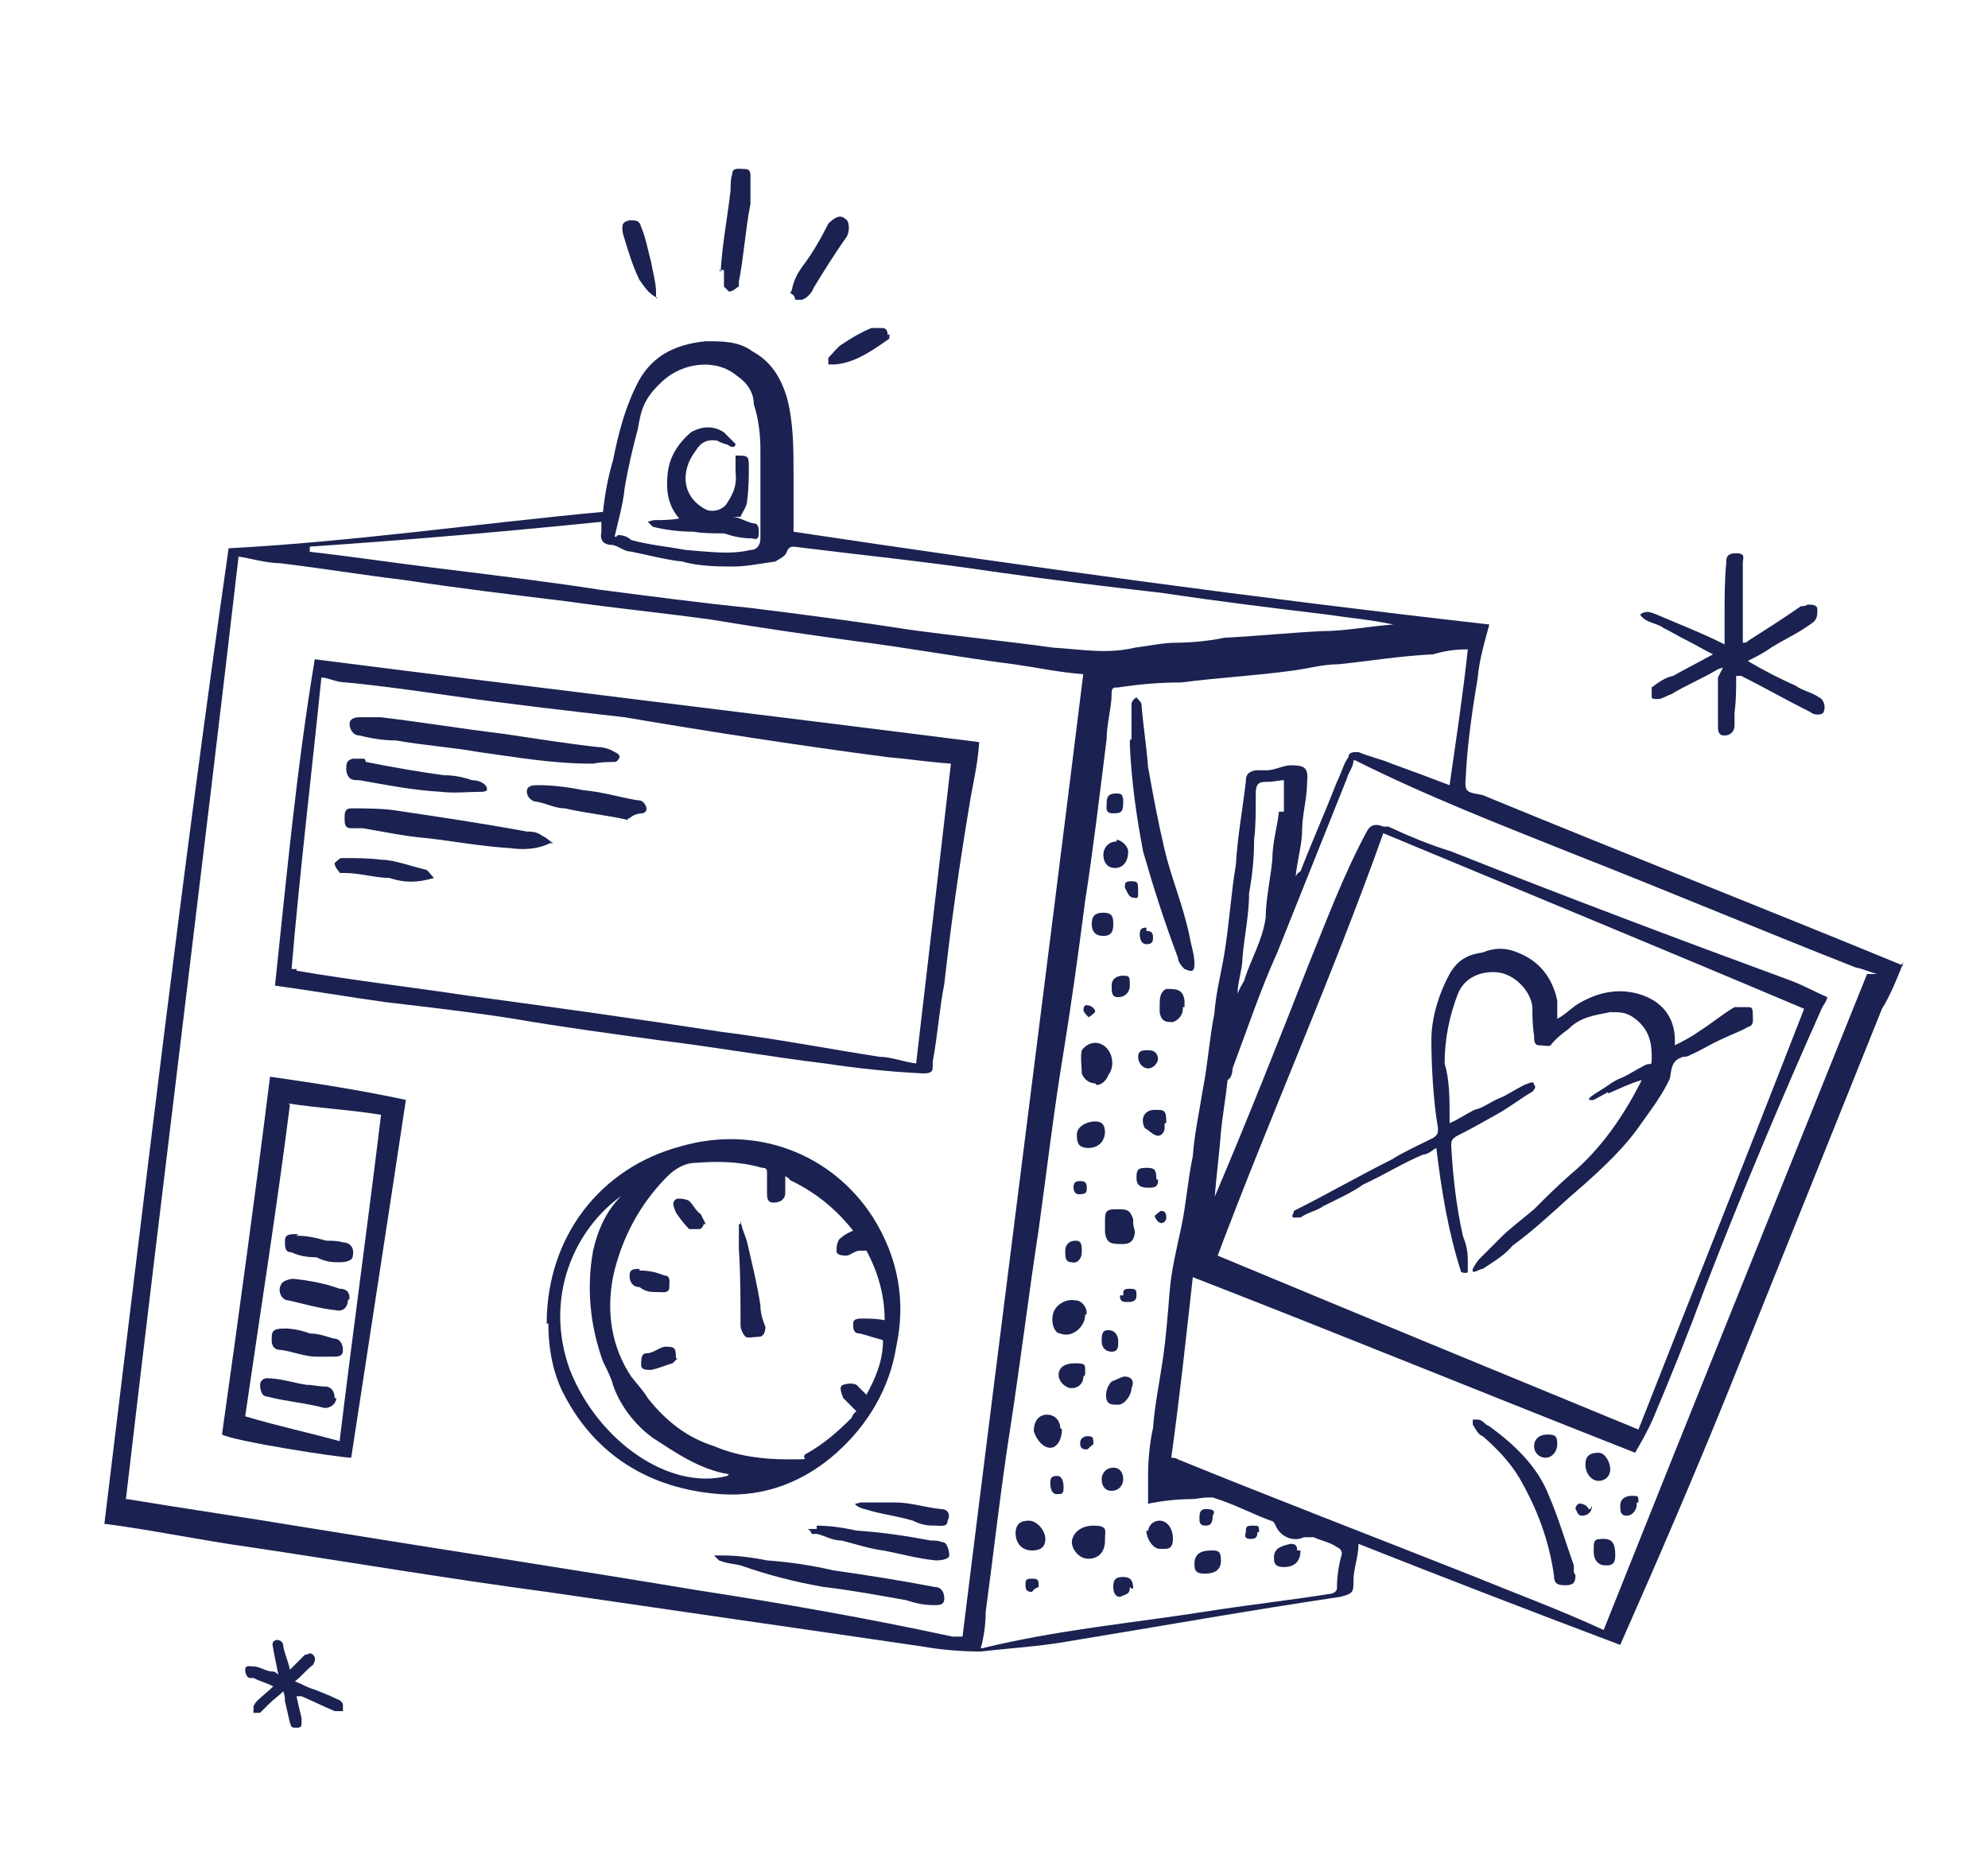 <?xml version="1.0" encoding="UTF-8"?> <svg xmlns="http://www.w3.org/2000/svg" version="1.1" viewBox="0 0 120 112"><defs><style> .cls-1 { fill: #1b2251; } </style></defs><g><g id="Layer_1"><path class="cls-1" d="M103.7,40.4c-1,.6-2,1-2.8,1.5-.3.1-.6.3-.8.3s-.4,0-.4-.1v-.6c.4-.3.8-.6,1.3-.7.7-.4,1.5-.8,2.4-1.3-.6-.3-1.1-.6-1.5-.8-.6-.3-1.1-.6-1.5-.8-.4-.3-1.1-.3-1.4-.8.4-.3.7-.1,1,0,1.4.6,2.7,1.1,4.1,1.8v-1.8c0-1,0-2.1.1-3.1,0-.3,0-.6.6-.6s.4.3.4.6v4.8s.3,0,.3-.1c1.1-.7,2.2-1.4,3.2-2.1,0,0,.3,0,.4-.1.3,0,.6,0,.6.3s0,.6-.3.8c-.8.6-1.7,1-2.5,1.5-.4.3-1,.6-1.4.8,1,.6,2,1.1,2.9,1.5.4.3,1,.4,1.4.7.3.1.4.6.3.8,0,.3-.6.3-.8.1-1.4-.7-2.8-1.5-4.2-2.2h-.3c0,.8,0,1.5-.1,2.2v.8c0,.4-.3.6-.6.6-.4,0-.4-.3-.4-.6v-2.9l.3-.6Z"></path><path class="cls-1" d="M17.9,102.4c.1.5.2.9.3,1.3v.3c0,.2,0,.3-.3.3s-.3,0-.4-.3c-.1-.4-.2-.9-.3-1.3,0-.2,0-.3-.1-.6-.3.3-.6.5-.9.8-.2.2-.3.3-.5.5h-.4v-.4c0,0,.1-.2.2-.3.3-.3.7-.6,1-.9-.4-.2-.8-.3-1.2-.5h-.2c-.2,0-.3-.3-.3-.5,0-.3.3-.2.5-.2.3,0,.6.2,1,.3.2,0,.3,0,.5.2-.1-.5-.2-1-.3-1.5,0-.2-.2-.5.2-.6.3,0,.4.2.4.4.1.5.3.9.4,1.4.2-.2.5-.5.7-.7l.2-.2c.2,0,.3-.2.5,0s.1.4,0,.6c-.4.3-.7.7-1.1,1,.5.2.8.4,1.2.5.5.2,1,.4,1.4.6.1,0,.3.2.3.3v.4c-.2,0-.4,0-.5,0-.7-.3-1.3-.6-2-.9h-.3Z"></path><path class="cls-1" d="M68.2,95.8c0,.4-.1.4-.6.6-.3,0-.4-.3-.4-.6,0-.4.1-.6.6-.6s.6.3.6.7h-.1Z"></path><path class="cls-1" d="M62.7,95.8s-.3.1-.4.3c-.3,0-.4-.1-.4-.4s0-.4.4-.4.4.1.4.6Z"></path><path class="cls-1" d="M114.9,58.1c-.4,1-.8,2-1.3,2.8-3.1,7.7-6.1,15.2-9.2,22.9-2.1,5.2-4.3,10.3-6.6,15.5h0c-5.3-2-10.5-4-15.8-6.1,0,.8-.3,1.5-.3,2.2s0,.8-.8,1c-5.4.8-11,1.8-16.5,2.7-1.7.3-3.5.4-5.2.6-1.1,0-2.4-.1-3.5-.3-7.5-1.1-15.2-2.2-22.7-3.3-6-.8-11.9-1.8-17.9-2.7-2.9-.4-5.7-1-8.7-1.4h-.1c2.4-19.7,4.7-39.4,7.5-58.9,7.5-.4,15.1-1.5,22.6-2.2.1-1,.3-2.1.6-3.1.3-1.5.7-3.1,1.4-4.5.8-1.7,2.2-2.5,4.2-2.7,1,0,2,0,2.8.6,1.1.6,1.7,1.5,2.1,2.8.4,1.5.4,3.1.4,4.6v3.5c14,2.1,27.9,4,42,5.6-.3,1.1-.6,2.1-.7,3.2-.3,1.8-.6,3.8-.7,5.6,0,.4-.1.8,0,1.1s.6.3,1,.4c8.5,3.5,16.9,6.8,25.4,10.3h.4-.6ZM65.4,40.7c-1.4-.1-2.8-.4-4.2-.6-3.2-.4-6.4-1-9.6-1.4-2.9-.4-5.7-.8-8.7-1.3-2.9-.4-5.9-.7-8.7-1.1-3.3-.4-6.6-.8-9.9-1.3-2.5-.3-4.9-.7-7.4-1-.8,0-1.8-.3-2.5-.4-2.2,19-4.6,38-6.8,56.9h.1c3.6.6,7.1,1.1,10.7,1.7,8,1.3,15.9,2.5,23.7,3.8,5.2.8,10.3,1.7,15.4,2.8h.6c2.4-19.4,4.9-38.8,7.3-58.2h0ZM98.9,86.3c3.3-8.4,6.7-16.9,10-25.4-8.5-3.6-17-7.1-25.4-10.6-3.1,8.7-6.8,17-10,25.5,8.4,3.5,16.9,7,25.4,10.5ZM69.3,90.2v-1.1c0-1,.1-2,.3-2.9.1-1.4.4-2.8.6-4.2s.3-2.8.4-4c.1-1.3.4-2.5.7-3.9s.4-2.9.7-4.3c.1-1.4.4-2.7.6-4,.3-1.5.4-3.1.7-4.6.1-1.3.4-2.4.6-3.6.3-1.8.4-3.6.7-5.4.1-1.7.4-3.3.6-5,0-.4.1-.6.6-.7h.7c.4,0,1-.3,1.4-.3.8,0,1.1.1,1,1,0,1-.3,2-.3,2.9s-.3,1.8-.4,2.9c0-.1.1-.3.3-.4.7-1.8,1.5-3.6,2.2-5.4.3-.6.4-1.1.7-1.5,0-.3.3-.3.6-.3.7.3,1.3.4,2,.7,1.1.4,2.2.8,3.5,1.3.4-2.8.8-5.4,1.1-8.2-.8,0-1.4.1-2.1.3-2,.1-3.8.4-5.7.6-1,0-2,.3-2.9.4-2.2.3-4.3.4-6.6.7-1.3,0-2.5.1-3.8.3-.3,0-.4,0-.4.4,0,.8-.3,1.8-.3,2.7-.4,3.2-.8,6.6-1.3,9.8-.4,3.1-.8,6-1.3,9.1-.6,3.6-1,7.1-1.5,10.7-.6,3.9-1.1,8-1.7,11.9-.6,3.8-1,7.5-1.5,11.2,0,.7-.1,1.5-.3,2.2h.1c4.5-1.1,8.9-1.5,13.4-2.2,2.5-.4,5.2-.7,7.7-1.1,0,0,.3-.1.3-.3,0-.7.1-1.4.3-2.1,0,0,0-.3-.3-.4-.4-.3-1-.4-1.4-.6h-.6c-.6.3-1.4,0-1.7-.7,0,0-.1-.3-.3-.3-1.1-.4-2.2-1-3.5-1.4h-.3c-.3,0-.7.1-1,.1-.8,0-1.8.1-2.7.3h.1ZM113.3,58.8c-.4-.1-.8-.3-1.3-.4-5.6-2.2-11.3-4.6-16.9-6.8-4.5-1.8-8.9-3.5-13.3-5.7h-.1c0,.4-.3.7-.4,1.1l-4.2,10.5c-1,2.2-1.8,4.6-2.7,7,0,.3-.1.6-.3.7-.1,1-.3,2.1-.4,3.1-.1,1.4-.3,2.8-.4,4.3v-.3c2-4.7,3.9-9.5,5.7-14.1,1.1-2.7,2.1-5.4,3.5-8q.3-.6,1-.3h.3c1.3.6,2.5,1.1,3.8,1.5,6.8,2.7,13.7,5.3,20.5,7.8.8.3,1.5.7,2.2,1,0,.1-.1.3-.3.6-2.5,5.6-4.9,11.3-7.1,17-1,2.7-2,5.2-3.1,7.8-.3.7-.7,1.4-1.1,2.1-8.9-3.5-17.7-7.1-26.7-10.6-.4,3.6-.8,7.3-1.3,10.9,0,0,.3,0,.4.1,5.9,2.4,11.9,4.7,17.7,7,2.7,1.1,5.4,2.1,8,3.3,5.3-13.3,10.6-26.4,15.9-39.6h.4ZM18.6,33.3h0c2.7.3,5.3.7,7.8,1,3.2.4,6.6.8,9.8,1.3,3.1.4,6.1.8,9.1,1.1,3.2.4,6.3.8,9.5,1.3,2.9.4,5.9.7,8.8,1.1,1.7.1,3.2.4,4.9,0,.8-.1,1.7-.3,2.5-.3s2-.1,2.9-.3c2-.1,3.9-.3,5.9-.4,1.4,0,2.9-.3,4.3-.4-1.4-.3-2.7-.4-4-.6-3.3-.4-6.6-.8-9.9-1.3-3.5-.4-6.8-.8-10.3-1.3-4-.6-8-1-12-1.5q-.3,0-.4.3c-.1.3-.4.4-.7.6-.8.1-1.7.3-2.5.3s-2.1,0-3.1-.3c-1-.1-2.1-.4-3.1-.6-.4,0-.7-.3-1.1-.4-.6,0-.8-.3-.7-.8v-.6c-5.9.6-11.7,1.1-17.6,1.5v.3ZM37.3,32.3c.3,0,.6.1.8.3,1.1.3,2.2.4,3.3.6,1.3.1,2.7.3,3.9,0,.4,0,.6-.3.6-.7v-5.4c0-.8-.1-1.8-.4-2.7,0-.7-.4-1.3-1-1.7-1.3-1.1-3.3-.8-4.5.3s-1.3,1.8-1.5,2.9c-.3,1.1-.6,2.4-.8,3.6-.1,1-.4,2-.6,2.9h.1ZM77.5,48.9v-1.8c-.3,0-.6.1-1,.1s-.7,0-.7.7v.3c0,.8,0,1.7-.1,2.5,0,1.1-.1,2.1-.3,3.2,0,1.3-.3,2.7-.4,3.9,0,.7-.3,1.5-.3,2.2.1-.3.3-.6.4-.8.4-1.3,1.1-2.4,1.3-3.8,0-1.1.3-2.4.4-3.5,0-1,.3-2,.4-2.9h.3Z"></path><path class="cls-1" d="M43.5,16.4c.1-1.7.4-3.2.6-4.9,0-.3,0-.7.1-1,0-.4.4-.3.7-.3s.4.1.4.4v1.7c-.3,1.5-.4,3.2-.7,4.7v.3c-.1,0-.3.3-.6.3l-.3-.3v-1h-.3Z"></path><path class="cls-1" d="M47.8,17.5c.1-.6.4-1.1.7-1.5.6-.8,1.1-1.7,1.5-2.5.3-.3.7-.6,1-.3.3.1.3.8.1,1.1-.7,1-1.4,2.1-2,3.1-.1.3-.4.6-.7.7h-.4s0-.3-.3-.4h0Z"></path><path class="cls-1" d="M39.7,18c-.6-.3-.8-.7-1.1-1.1-.4-.8-.7-1.8-1-2.8-.1-.6,0-.7.4-.8.4,0,.6,0,.7.4.3.7.4,1.4.6,2.1.1.6.3,1.3.3,1.8v.4h.1Z"></path><path class="cls-1" d="M53.7,20.2s0,.3-.1.3c-1,.7-2,1.4-3.2,1.5h-.4v-.4c.3-.3.6-.7.8-.8.6-.4,1.1-.7,1.8-1h.6c.3,0,.4.1.4.7v-.3Z"></path><path class="cls-1" d="M59.1,44.9c-.1,1.4-.4,2.5-.6,3.8-.6,3.6-1.1,7.1-1.5,10.7-.3,1.5-.4,3.1-.7,4.7v.3c0,.3-.1.4-.6.4-2-.1-3.9-.3-5.9-.6-3.3-.4-6.7-1-10-1.4-2.9-.4-5.9-.8-8.8-1.3-2.5-.4-5.2-.7-7.7-1-2.2-.3-4.5-.7-6.7-1,.7-6.6,1.3-13.1,2.4-19.7,13.3,1.7,26.7,3.3,40.1,5h0ZM17.9,58.6h0c3.5.6,7,1,10.3,1.5,5.2.7,10.2,1.4,15.4,2.2,3.2.4,6.3,1,9.5,1.5.7,0,1.4.3,2.2.4.7-6,1.4-12,2.1-18.1-1.4-.1-2.7-.3-3.9-.4-5.3-.7-10.5-1.5-15.8-2.4-3.5-.4-7-.8-10.5-1.3-2.1-.3-4.2-.6-6.3-.8-.6,0-1.1-.3-1.5-.3-.6,5.9-1.3,11.7-1.8,17.6h.3Z"></path><path class="cls-1" d="M33,79.9c0-5.2,3.2-9.4,8.1-10.7,4.5-1.3,9.1.4,11.6,4.3,1.5,2.4,2,5,1.4,7.8-.4,2.5-1.7,4.7-3.6,6.4s-4.3,2.7-7,2.5c-4.3-.3-7.7-2.4-9.6-6.3-.6-1.3-.8-2.7-.8-4ZM47.4,71v1c0,.4-.3.6-.7.6s-.4-.3-.4-.6v-1.1c0-.3,0-.4-.3-.4-1.4-.4-2.7-.4-4-.3-.7,0-1.3.4-1.7.8-1.7,1.7-2.8,3.8-3.3,6.1-.4,2.1-.1,4.2,1.1,6,.3.4.7.8,1,1.3,1.1,1.4,2.4,2.4,4,2.9,1.4.6,2.9.8,4.5.8s.7,0,1-.3c1.1-.6,2-1.4,2.8-2.2,0,0,.1-.3.3-.4-.3-.3-.6-.6-.8-.8-.1-.3-.3-.7,0-.8s.6-.1.8,0c.1.1.4.4.6.6.6-1.1,1-2.1,1-3.3-.4-.1-1-.3-1.4-.4-.4,0-.4-.3-.4-.6s.3-.3.6-.3c.4,0,.8,0,1.3.1,0-1.5-.4-2.9-1.1-4.2h-.4c-.3,0-.6.3-.8.3s-.7,0-.6-.4c0-.3.1-.6.3-.7.1-.1.4-.3.7-.4-1.1-1.4-2.4-2.4-3.9-3.1h.1ZM44,89c-1.8-.3-3.2-1.3-4.6-2.2-1.1-.8-2-2-2.4-3.2-.1-.4-.3-.8-.6-1.4-.8-2.2-1-4.5-.6-6.7.3-1.3.8-2.4,1.7-3.3-2.8,2-4.7,6.1-3.1,10.5,1.7,4.3,6,7.3,9.5,6.4Z"></path><path class="cls-1" d="M16.3,65c2.8.4,5.4.8,8.2,1.4-1.1,7.3-2.2,14.4-3.3,21.6-.7,0-7.1-1-7.8-1.4,1-7.1,2-14.4,2.9-21.6ZM17.5,66.7c-.8,6.3-1.8,12.6-2.7,18.8,2,.6,3.9,1,5.7,1.5.8-6.6,1.7-13.1,2.5-19.7-1.8-.3-3.8-.4-5.7-.7h.1Z"></path><path class="cls-1" d="M43.2,93.9h.4c.8,0,1.7.1,2.7.3,1.4.1,2.7.3,4,.6,2.1.3,4,.6,6.1,1,.4,0,.6.3.6.7s-.3.4-.6.4c-.6,0-1.1-.1-1.7-.3-1.7-.3-3.3-.6-5-.8-1.7-.3-3.3-.7-5-1.3-.4-.1-.8-.1-1.3-.3h0l-.3-.3Z"></path><path class="cls-1" d="M49.3,92.1c.7,0,1.5.1,2.4.3,1.5.1,2.9.3,4.5.6.3,0,.4,0,.7.1.3,0,.4.6.4.8s-.4.3-.8.3c-1.1-.1-2.1-.4-3.2-.6-.8-.1-1.7-.4-2.5-.6-.6,0-1-.3-1.5-.4h-.3s-.1-.3-.3-.3h.6v-.3Z"></path><path class="cls-1" d="M51.6,90.8s.3-.1.4-.1h2c1,0,1.8.3,2.8.4.4,0,.6.3.4.7,0,.4-.4.3-.7.3-.4,0-.8,0-1.4-.3-1-.3-2-.4-2.9-.7-.1,0-.4-.1-.6-.3h0Z"></path><path class="cls-1" d="M97.1,66c.7-.3,1.3-.6,2-.8h0c-1.1,2.2-2.5,4.2-4.3,5.7-.8.7-1.5,1.4-2.2,2.1-.7.6-1.4,1.1-2,1.7l-1.3,1.3c-.1.1-.3.4-.4.6-.1.4.4,0,.6,0,.6-.4,1.3-.8,1.8-1.4,1.1-.8,2.2-1.8,3.3-2.8,1.5-1.3,3.1-2.7,4.2-4.2.7-1,1.5-2,2-3.1.1-.6.1-1.1.8-1.3,0,0,.3,0,.4-.1.7-.3,1.3-.7,2-1,.6-.3,1-.4,1.5-.7.4-.1.3-.4.3-.8s-.1-.4-.3-.4h-.8c-.7.4-1.4,1-2.2,1.5-.4.3-1,.6-1.4.8h0v-.3c0-1.4-.8-2.4-2.2-2.8s-2.7,0-3.8.7c-.4.3-.7.6-1.1.8v-1.1c-.3-1.4-1.1-2.4-2.4-2.9-.7-.3-1.4-.3-2.1,0-.8.1-1.5.4-2,1.3-.7,1.3-1.1,2.7-1.1,4s.1,3.6.4,5.3c0,.3,0,.4-.3.6-.8.4-1.7.8-2.5,1.3-2,1-3.9,2.1-5.9,3.1,0,0,0,.1-.1.3,0,0,0,.1.1.1h.4c.4-.3,1-.4,1.4-.7.8-.4,1.7-.8,2.4-1.3,1.3-.6,2.4-1.3,3.6-1.8.3,0,.6-.3.8-.4.3,2.5.7,5,1.5,7.5,0,0,.3.1.4,0v-.7c0-.6-.1-1-.3-1.5-.4-1.8-.6-3.6-.7-5.4,0-.3,0-.4.3-.6.8-.4,1.5-.8,2.4-1.3s1.5-1,2.2-1.4c0,0,.3-.3.1-.4,0-.3-.3-.1-.6,0-.6.3-1,.6-1.5.8s-1,.6-1.5.7c-.6.3-1,.6-1.5.8v-.4c0-1.1,0-2.2-.3-3.2,0-1.5.3-2.9.8-4.2.4-1,1.4-1.4,2.4-1.3s2,1.1,2.1,2.1c0,.6,0,1.1.1,1.7,0,.3,0,.6.3.6s.6.1.7,0c.3-.4.7-.7,1.1-1,.7-.7,1.5-.8,2.5-1,.6,0,1,0,1.5.4.8.6,1,1.4,1,2.2s0,.4-.4.6c-.6.3-1,.6-1.5.8-.3.1-.7.4-1,.6s-1.4.8-.6.7l1.1-.6h-.4Z"></path><path class="cls-1" d="M68.3,44.6v-2.1c0-.1.1-.3.3-.4,0,0,.3.3.3.4.1,1.3.3,2.5.4,3.8.3,1.7.6,3.3,1,5,.4,1.7,1.1,3.3,1.5,5.2.1.6.3,1.1.3,1.7s-.3.4-.6.3c-.1-.1-.4-.4-.4-.7-.8-2.1-1.5-4.3-2.1-6.4-.4-2.1-.7-4.2-.8-6.4v-.3Z"></path><path class="cls-1" d="M66.1,65.4c-.4,0-.7-.3-.8-.6,0-.4-.1-1,0-1.4.3-.4.8-.6,1.3-.3.6.4.7,1.3.3,1.8-.1.3-.4.6-.7.6h0Z"></path><path class="cls-1" d="M65.5,79.4c0,.7-.8,1.4-1.5,1.1-.4,0-.6-.8-.4-1.3s.8-.8,1.3-.7c.4,0,.7.4.7.8Z"></path><path class="cls-1" d="M68.5,74.3c0,.6-.3.8-.7.8-.7,0-1,0-1.1-.7v-.7c0-.6.1-.7.7-.7s.8,0,1,.6c0,.3,0,.4.1.7Z"></path><path class="cls-1" d="M66.7,93c0,.7-.4,1.1-1,1.1s-1-.6-1-1,.4-1,1.3-1,.7.3.7.8Z"></path><path class="cls-1" d="M61.3,92.6c0-.6.3-.8.8-.8s1,.6,1,1.1-.3.7-.8.7-1-.3-1-1.1h0Z"></path><path class="cls-1" d="M64.1,86.3c0,.6-.3,1.1-.7,1.1s-.8-.4-1-1c0-.6.3-1,.8-1s.8.4.8.8Z"></path><path class="cls-1" d="M66.7,68.3c0,.6-.4,1-1,1s-.7-.3-.7-.8.6-.8,1.1-.8.6.3.6.7Z"></path><path class="cls-1" d="M71.4,60.9c0,.4-.3.7-.6.8-.4,0-.7,0-.8-.6v-.4c0-.4,0-.8.4-1,.6,0,1,0,1.1.7v.4h-.1Z"></path><path class="cls-1" d="M68.3,83.8c0,.4-.4,1-.8,1s-.6,0-.7-.3,0-.8.3-1.1c.3-.1.6-.3.8-.3.4,0,.6.3.4.7Z"></path><path class="cls-1" d="M69.3,92.5c0-.4.3-.7.7-.7s.8.4.8,1.1-.4.6-.8.6-.8-.6-.8-1.1h.1Z"></path><path class="cls-1" d="M67.4,50.7c.3,0,.7.4.7.7,0,.6-.3,1-.8,1s-.7-.4-.7-.8.3-.8.8-.8Z"></path><path class="cls-1" d="M65.4,83.1c0,.4-.3.7-.7.7s-.8-.4-.8-.8.3-.7,1-.7.6.1.6.7h0Z"></path><path class="cls-1" d="M70.3,67.8v.3c0,.3-.3.6-.6.4-.1,0-.4-.3-.6-.4-.3-.6,0-1.1.6-1.1s.7,0,.7.8h-.1Z"></path><path class="cls-1" d="M73.1,93.6c.4,0,.6,0,.6.6s-.4.8-1,.8-.6-.3-.6-.6c0-.6.4-.8,1-.8Z"></path><path class="cls-1" d="M78.5,93.6c0,.7-.4,1-1,1s-.6-.3-.6-.6c0-.6.6-.7,1-.8.3,0,.4.1.4.4h.1Z"></path><path class="cls-1" d="M67.2,55.8c0,.4-.1.7-.6.7s-.7-.3-.7-.7.1-.7.7-.7.6.3.6.8h0Z"></path><path class="cls-1" d="M67.8,89.3c0,.4-.3.7-.7.7s-.6-.3-.6-.7.3-.7.7-.7.6.3.6.7Z"></path><path class="cls-1" d="M68.2,59.5c0,.4-.3.7-.7.7s-.4-.3-.4-.7.3-.6.7-.6.4.1.4.6Z"></path><path class="cls-1" d="M69.9,71.3c0,.4-.3.4-.6.4-.4,0-.7-.1-.7-.6s.1-.6.6-.6.6.1.6.7h.1Z"></path><path class="cls-1" d="M67.5,81c0,.3,0,.6-.4.6s-.6-.3-.6-.6c0-.4,0-.7.4-.7s.6.3.6.7Z"></path><path class="cls-1" d="M65.3,75.6c0,.4-.3.7-.6.6-.4,0-.4-.3-.4-.7s.3-.6.6-.6.4.1.4.6h0Z"></path><path class="cls-1" d="M69.9,63.9c0,.3-.3.6-.6.6s-.6-.3-.6-.7.3-.4.6-.4.6.1.6.6Z"></path><path class="cls-1" d="M63.4,89.5c0-.3.1-.4.4-.4s.4.3.4.7-.1.4-.4.4-.4-.3-.4-.7Z"></path><path class="cls-1" d="M67.8,48.4c0,.6-.1.7-.6.7s-.4-.3-.4-.6c0-.4.1-.6.6-.6s.3.3.4.3h0Z"></path><path class="cls-1" d="M73.2,91.5c0,.4-.1.6-.4.6s-.4-.1-.4-.4,0-.6.4-.6.6.1.4.4Z"></path><path class="cls-1" d="M67.8,78.2c0-.3,0-.4.4-.4s.4.1.4.4c0,.4-.3.4-.6.4s-.4-.1-.4-.4h.1Z"></path><path class="cls-1" d="M68.5,54.2c-.4,0-.4-.3-.6-.6,0-.3,0-.4.4-.4s.4.1.4.6,0,.4-.3.4Z"></path><path class="cls-1" d="M69.2,56.2c.3,0,.4.1.4.4s-.1.4-.4.4-.4-.3-.4-.6.1-.4.4-.4h0Z"></path><path class="cls-1" d="M65.1,72.1c-.1,0-.3-.1-.3-.4s.1-.4.4-.4.4.1.4.4,0,.4-.6.4Z"></path><path class="cls-1" d="M75.9,92.5c0,.3-.1.4-.4.4s-.4-.1-.3-.4c0-.3,0-.4.4-.4s.4,0,.4.4h-.1Z"></path><path class="cls-1" d="M66,87.2c-.1,0-.3.3-.4.3-.3,0-.4-.1-.4-.4s.3-.4.4-.4c.3,0,.4,0,.4.4h0Z"></path><path class="cls-1" d="M70.4,73.5c0,.3-.3.4-.4.3-.1,0-.3-.3-.3-.4,0,0,.3-.3.4-.3.3,0,.3.3.3.4Z"></path><path class="cls-1" d="M66.1,61.1s-.3.3-.4.3c0,0-.3-.3-.3-.4s0-.4.3-.3c.1,0,.3.1.4.3h0Z"></path><path class="cls-1" d="M95.1,95.1c0,.4-.1.6-.6.6s-.7-.1-.7-.6c-.3-2.1-1-4-2.1-5.9-.6-1-1.4-1.8-2.2-2.5-.3-.1-.4-.4-.6-.7v-.3h.3c.3,0,.4.3.7.4,1.5,1.1,2.9,2.4,3.6,4.2.6,1.4,1,2.8,1.5,4.2v.4h0Z"></path><path class="cls-1" d="M97.2,88.7c0,.4-.3.7-.7.7s-.8-.4-.8-1,.4-.7.8-.7.7.6.7,1Z"></path><path class="cls-1" d="M94,87.2c0,.4-.3.8-.7.8s-.7-.3-.7-.7.3-.7.8-.7.6.1.6.6Z"></path><path class="cls-1" d="M96.2,93.6c0-.6,0-.7.6-.7s.7.4.7,1-.3.6-.6.6c-.4,0-.7-.3-.7-.8Z"></path><path class="cls-1" d="M98.8,90.8c0,.4-.3.7-.6.7-.4,0-.4-.3-.4-.6,0-.4.3-.6.7-.6s.4,0,.4.4h-.1Z"></path><path class="cls-1" d="M96.1,90.9c0,.4-.3.6-.6.6s-.3-.3-.4-.4c0-.3.3-.4.4-.3.1,0,.3.1.4.3h.1Z"></path><path class="cls-1" d="M44.2,31.2c.4,0,.8.3,1.3.4.3,0,.3.3.3.6s-.1.4-.4.3c-.6,0-1.1-.1-1.7-.3-.6,0-1.3,0-1.8-.1-.8,0-1.7-.1-2.5-.3l-.3-.3s.3-.1.4-.1c.4,0,1,0,1.5-.1-.7-.8-.8-1.7-.7-2.7s.6-1.8,1.4-2.5c.7-.4,1.4-.4,2,0l.7.7c0,.1-.1.3-.4.1-.1-.1-.4-.1-.7-.3-.6-.1-1,.1-1.3.6-1,1.3-.8,2.9.7,3.6.4.1.8,0,1.1-.3.4-.6.7-1.1.6-2v-1c.7,0,.8,0,.8.6s0,1.4-.1,2.1c0,.4-.3.7-.4,1h-.4Z"></path><path class="cls-1" d="M35.7,46.1c-2.4,0-4.6-.4-6.8-.7-1.7-.3-3.3-.4-5-.7-.7,0-1.4-.1-2.2-.3-.4,0-.6-.4-.6-.7s.3-.4.6-.4h1.3c2.5.3,4.9.7,7.4,1,2,.3,3.9.6,5.7.8.3,0,.7.1,1,.3,0,0,.3.1.3.3,0,0-.1.3-.3.3-.4,0-.8,0-1.3.1Z"></path><path class="cls-1" d="M33.2,50.9c-.8.4-1.7.4-2.4.3-1.7-.1-3.3-.4-5-.6-1.3-.1-2.7-.4-3.9-.6h-.7c-.4,0-.4-.3-.4-.6s0-.6.4-.6c.8,0,1.7,0,2.5.1,2.7.4,5.4.8,8.1,1.3.3,0,.6,0,1,.3.1,0,.4.3.6.4h-.1Z"></path><path class="cls-1" d="M22.1,46c1.5.3,3.2.6,4.7.8.6,0,1.1.1,1.7.3.3,0,.6.1.8.3,0,0,.1.1.1.3,0,0-.1.1-.3.1-.8,0-1.7.1-2.5,0-1.7-.1-3.2-.4-4.9-.7-.4,0-.7,0-.8-.6,0-.4,0-.6.4-.7h.7Z"></path><path class="cls-1" d="M37.9,49.5c-1.3-.3-2.5-.4-3.8-.7-.6,0-1.1-.3-1.7-.4-.3,0-.6-.3-.6-.6,0-.4.4-.4.7-.4.8,0,1.7.1,2.7.3,1.1.1,2.1.4,3.2.6,0,0,.3,0,.4.1.3.3.3.6,0,.7-.3,0-.6.1-.8.3h-.1Z"></path><path class="cls-1" d="M26.2,53c-1,.3-1.8.3-2.7,0-.8,0-1.8-.3-2.7-.3h-.3c0-.1-.3-.3-.3-.6,0,0,.3-.3.4-.3.8,0,1.7,0,2.4.1.8,0,1.8.4,2.7.6.1,0,.3.3.4.4Z"></path><path class="cls-1" d="M44.7,73.6c0,.4.3,1,.4,1.4.3,1.3.6,2.5.8,3.8,0,.4.1.8.3,1.3,0,.3-.1.6-.4.6s-.6.1-.8,0c-.1-.1-.3-.4-.3-.7,0-1.5,0-3.1-.1-4.6v-1.5h.1Z"></path><path class="cls-1" d="M41,81.9s-.3.3-.4.4c-.4.1-.8.3-1.3.4-.3,0-.6,0-.6-.3s0-.7.3-.7c.4,0,.7-.3,1.1-.4.6,0,.7,0,.7.7h.1Z"></path><path class="cls-1" d="M38.6,76.7c.6,0,1,.1,1.5.3.4,0,.3.4.3.7,0,.4-.4.3-.7.3-.4,0-.7,0-1.1-.3-.4,0-.6-.3-.6-.7s.3-.4.6-.4h0Z"></path><path class="cls-1" d="M42.5,73.8c0,.1-.1.4-.3.4h-.6c-.3-.3-.6-.7-.8-1-.1-.3-.3-.6,0-.8.1-.1.7,0,.8.1.3.3.4.6.7.8l.3.6h-.1Z"></path><path class="cls-1" d="M17.2,80.2c.4,0,1,.1,1.5.3.4,0,.8.1,1.4.3.4,0,.6.3.6.7s-.3.4-.6.4h-1c-.7,0-1.4-.3-2.1-.4-.3,0-.6-.1-.6-.6s0-.7.8-.7h-.1Z"></path><path class="cls-1" d="M20.3,84.4c0,.3-.3.6-.7.6-1.1-.3-2.4-.4-3.5-.7-.3,0-.4-.4-.4-.7s.3-.4.4-.4c.8,0,1.7.3,2.4.4.4,0,.7.1,1.1.1s.6.3.6.7h.1Z"></path><path class="cls-1" d="M21,78.5c0,.4-.3.7-.7.6-1-.1-2-.4-2.9-.6-.4,0-.7-.6-.4-1,0-.1.4-.3.7-.3,1,.1,2,.3,2.8.6.3,0,.6.1.6.6h0Z"></path><path class="cls-1" d="M17.9,74.6c.6,0,1.1.1,1.8.3.3,0,.7,0,1,.1.4,0,.7.3.6.8,0,.3-.4.4-.8.4s-.8,0-1.4-.3c-.6,0-1.1-.1-1.5-.3-.4,0-.4-.3-.4-.7s.3-.4.8-.4Z"></path></g></g></svg> 